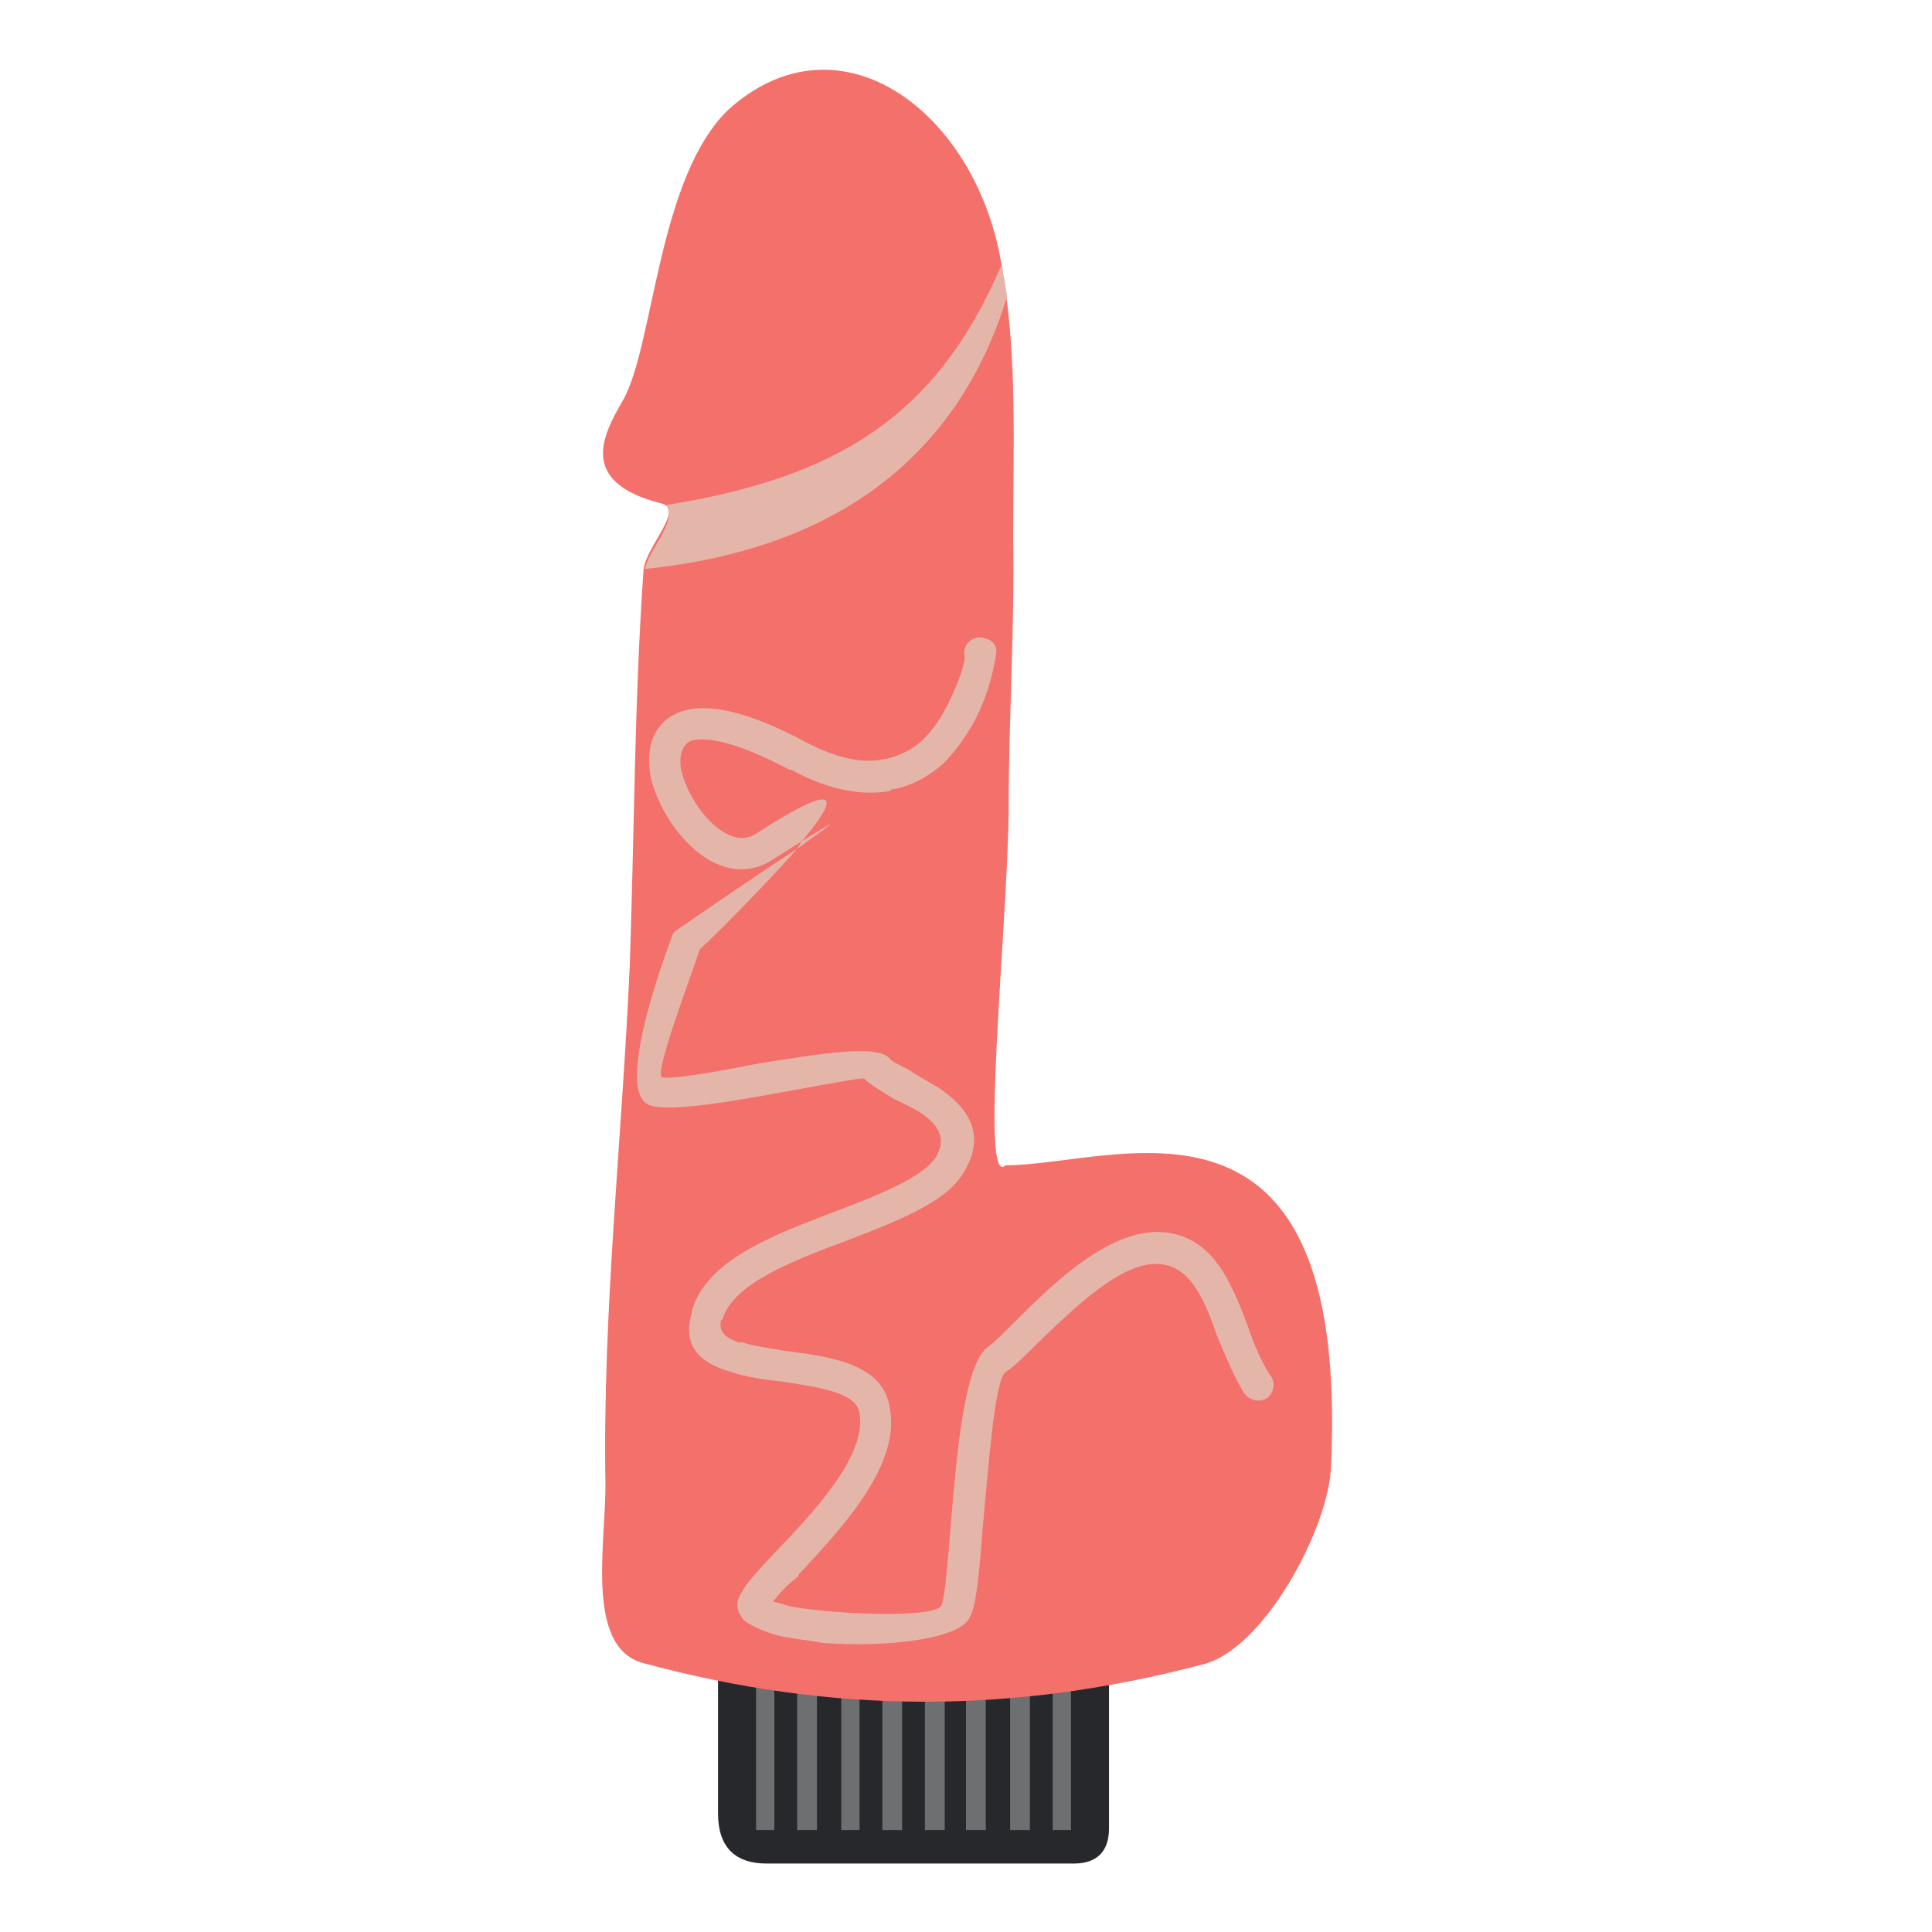 <?xml version="1.0" encoding="UTF-8"?>
<!DOCTYPE svg PUBLIC "-//W3C//DTD SVG 1.1//EN" "http://www.w3.org/Graphics/SVG/1.1/DTD/svg11.dtd">
<svg version="1.2" width="12.7mm" height="12.7mm" viewBox="0 0 1270 1270" preserveAspectRatio="xMidYMid" fill-rule="evenodd" stroke-width="28.222" stroke-linejoin="round" xmlns="http://www.w3.org/2000/svg" xmlns:ooo="http://xml.openoffice.org/svg/export" xmlns:xlink="http://www.w3.org/1999/xlink" xmlns:presentation="http://sun.com/xmlns/staroffice/presentation" xmlns:smil="http://www.w3.org/2001/SMIL20/" xmlns:anim="urn:oasis:names:tc:opendocument:xmlns:animation:1.0" xml:space="preserve">
 <defs class="ClipPathGroup">
  <clipPath id="presentation_clip_path" clipPathUnits="userSpaceOnUse">
   <rect x="0" y="0" width="1270" height="1270"/>
  </clipPath>
  <clipPath id="presentation_clip_path_shrink" clipPathUnits="userSpaceOnUse">
   <rect x="1" y="1" width="1268" height="1268"/>
  </clipPath>
 </defs>
 <defs class="TextShapeIndex">
  <g ooo:slide="id1" ooo:id-list="id3 id4 id5 id6 id7 id8"/>
 </defs>
 <defs class="EmbeddedBulletChars">
  <g id="bullet-char-template(57356)" transform="scale(0,-0)">
   <path d="M 580,1141 L 1163,571 580,0 -4,571 580,1141 Z"/>
  </g>
  <g id="bullet-char-template(57354)" transform="scale(0,-0)">
   <path d="M 8,1128 L 1137,1128 1137,0 8,0 8,1128 Z"/>
  </g>
  <g id="bullet-char-template(10146)" transform="scale(0,-0)">
   <path d="M 174,0 L 602,739 174,1481 1456,739 174,0 Z M 1358,739 L 309,1346 659,739 1358,739 Z"/>
  </g>
  <g id="bullet-char-template(10132)" transform="scale(0,-0)">
   <path d="M 2015,739 L 1276,0 717,0 1260,543 174,543 174,936 1260,936 717,1481 1274,1481 2015,739 Z"/>
  </g>
  <g id="bullet-char-template(10007)" transform="scale(0,-0)">
   <path d="M 0,-2 C -7,14 -16,27 -25,37 L 356,567 C 262,823 215,952 215,954 215,979 228,992 255,992 264,992 276,990 289,987 310,991 331,999 354,1012 L 381,999 492,748 772,1049 836,1024 860,1049 C 881,1039 901,1025 922,1006 886,937 835,863 770,784 769,783 710,716 594,584 L 774,223 C 774,196 753,168 711,139 L 727,119 C 717,90 699,76 672,76 641,76 570,178 457,381 L 164,-76 C 142,-110 111,-127 72,-127 30,-127 9,-110 8,-76 1,-67 -2,-52 -2,-32 -2,-23 -1,-13 0,-2 Z"/>
  </g>
  <g id="bullet-char-template(10004)" transform="scale(0,-0)">
   <path d="M 285,-33 C 182,-33 111,30 74,156 52,228 41,333 41,471 41,549 55,616 82,672 116,743 169,778 240,778 293,778 328,747 346,684 L 369,508 C 377,444 397,411 428,410 L 1163,1116 C 1174,1127 1196,1133 1229,1133 1271,1133 1292,1118 1292,1087 L 1292,965 C 1292,929 1282,901 1262,881 L 442,47 C 390,-6 338,-33 285,-33 Z"/>
  </g>
  <g id="bullet-char-template(9679)" transform="scale(0,-0)">
   <path d="M 813,0 C 632,0 489,54 383,161 276,268 223,411 223,592 223,773 276,916 383,1023 489,1130 632,1184 813,1184 992,1184 1136,1130 1245,1023 1353,916 1407,772 1407,592 1407,412 1353,268 1245,161 1136,54 992,0 813,0 Z"/>
  </g>
  <g id="bullet-char-template(8226)" transform="scale(0,-0)">
   <path d="M 346,457 C 273,457 209,483 155,535 101,586 74,649 74,723 74,796 101,859 155,911 209,963 273,989 346,989 419,989 480,963 531,910 582,859 608,796 608,723 608,648 583,586 532,535 482,483 420,457 346,457 Z"/>
  </g>
  <g id="bullet-char-template(8211)" transform="scale(0,-0)">
   <path d="M -4,459 L 1135,459 1135,606 -4,606 -4,459 Z"/>
  </g>
  <g id="bullet-char-template(61548)" transform="scale(0,-0)">
   <path d="M 173,740 C 173,903 231,1043 346,1159 462,1274 601,1332 765,1332 928,1332 1067,1274 1183,1159 1299,1043 1357,903 1357,740 1357,577 1299,437 1183,322 1067,206 928,148 765,148 601,148 462,206 346,322 231,437 173,577 173,740 Z"/>
  </g>
 </defs>
 <defs class="TextEmbeddedBitmaps"/>
 <g>
  <g id="id2" class="Master_Slide">
   <g id="bg-id2" class="Background"/>
   <g id="bo-id2" class="BackgroundObjects"/>
  </g>
 </g>
 <g class="SlideGroup">
  <g>
   <g id="container-id1">
    <g id="id1" class="Slide" clip-path="url(#presentation_clip_path)">
     <g class="Page">
      <g class="Group">
       <g class="Group">
        <g class="com.sun.star.drawing.ClosedBezierShape">
         <g id="id3">
          <rect class="BoundingBox" stroke="none" fill="none" x="472" y="1066" width="258" height="161"/>
          <path fill="rgb(39,40,44)" stroke="none" d="M 472,1066 L 472,1192 C 472,1214 483,1225 504,1225 L 706,1225 C 721,1225 729,1217 729,1202 L 729,1066 472,1066 Z"/>
         </g>
        </g>
        <g class="com.sun.star.drawing.PolyPolygonShape">
         <g id="id4">
          <rect class="BoundingBox" stroke="none" fill="none" x="497" y="1079" width="208" height="125"/>
          <path fill="rgb(110,111,112)" stroke="none" d="M 497,1079 L 509,1079 509,1203 497,1203 497,1079 Z M 497,1079 L 497,1079 Z M 524,1079 L 537,1079 537,1203 524,1203 524,1079 Z M 524,1079 L 524,1079 Z M 553,1079 L 565,1079 565,1203 553,1203 553,1079 Z M 553,1079 L 553,1079 Z M 580,1079 L 593,1079 593,1203 580,1203 580,1079 Z M 580,1079 L 580,1079 Z M 608,1079 L 621,1079 621,1203 608,1203 608,1079 Z M 608,1079 L 608,1079 Z M 635,1079 L 648,1079 648,1203 635,1203 635,1079 Z M 635,1079 L 635,1079 Z M 664,1079 L 677,1079 677,1203 664,1203 664,1079 Z M 664,1079 L 664,1079 Z M 692,1079 L 704,1079 704,1203 692,1203 692,1079 Z"/>
         </g>
        </g>
       </g>
       <g class="com.sun.star.drawing.ClosedBezierShape">
        <g id="id5">
         <rect class="BoundingBox" stroke="none" fill="none" x="396" y="46" width="481" height="1074"/>
         <path fill="rgb(244,112,107)" stroke="none" d="M 658,172 C 641,74 553,7 480,71 432,115 430,229 409,264 397,285 379,317 435,331 450,335 424,360 423,375 417,461 417,547 414,634 409,748 396,862 398,976 398,1016 385,1082 422,1093 547,1127 666,1127 791,1094 831,1084 874,1004 875,963 887,697 734,766 661,766 644,782 662,612 663,535 663,474 667,414 666,354 666,293 669,231 658,172 Z"/>
        </g>
       </g>
       <g class="com.sun.star.drawing.ClosedBezierShape">
        <g id="id6">
         <rect class="BoundingBox" stroke="none" fill="none" x="419" y="419" width="420" height="663"/>
         <path fill="rgb(228,182,169)" stroke="none" d="M 634,431 C 633,425 637,420 643,419 648,419 654,421 655,427 655,430 652,453 640,475 635,484 628,494 620,502 611,510 599,517 586,519 L 585,520 C 567,523 546,520 520,506 L 520,506 519,506 C 485,488 465,484 454,487 448,490 446,498 448,507 451,519 459,533 469,542 478,550 488,554 497,548 556,510 550,526 527,553 L 508,565 C 490,577 470,571 455,557 442,545 432,528 428,512 424,492 429,475 447,468 463,462 489,466 530,488 L 530,488 C 551,499 568,502 581,499 L 582,499 C 591,497 599,493 606,487 613,480 618,473 622,465 631,448 635,433 634,431 Z M 634,431 L 634,431 Z M 527,553 L 524,558 C 546,542 558,534 527,553 Z M 527,553 L 527,553 Z M 524,558 C 501,584 467,618 460,624 456,637 430,705 435,708 439,710 469,705 499,699 538,693 577,686 585,696 585,697 591,700 597,703 603,707 610,711 617,715 636,728 650,746 632,773 620,791 589,803 558,815 L 558,815 C 520,829 482,844 475,867 L 474,868 C 472,876 478,880 487,883 L 487,882 C 495,885 505,886 516,888 548,892 581,897 585,926 592,964 552,1006 525,1035 L 525,1036 C 517,1042 512,1048 508,1053 510,1053 513,1054 516,1055 523,1057 533,1058 543,1059 576,1062 617,1062 619,1055 621,1050 623,1028 625,1002 629,955 634,895 650,885 654,882 660,876 668,868 693,843 730,807 765,810 797,813 809,842 820,871 824,883 829,895 835,904 839,909 837,916 833,919 828,922 822,921 818,916 811,905 806,892 800,878 792,855 783,833 763,831 738,828 705,861 683,882 674,891 667,898 661,902 654,907 650,961 646,1004 644,1031 642,1054 638,1062 633,1078 581,1083 541,1080 530,1078 519,1077 511,1075 501,1072 494,1069 489,1065 484,1059 483,1053 488,1046 491,1040 499,1032 508,1022 L 509,1021 C 534,995 570,957 565,929 563,915 538,912 513,908 502,907 490,905 481,902 L 481,902 481,902 C 460,896 448,885 455,862 L 455,861 C 465,828 508,812 550,796 L 550,796 550,796 C 579,785 606,774 615,761 623,748 616,739 606,732 600,728 593,725 587,722 579,717 572,713 568,709 568,708 536,714 503,720 469,726 436,731 426,726 403,715 442,615 442,615 L 442,615 C 442,614 443,613 444,612 444,612 493,578 524,558 Z"/>
        </g>
       </g>
       <g class="com.sun.star.drawing.ClosedBezierShape">
        <g id="id7">
         <rect class="BoundingBox" stroke="none" fill="none" x="423" y="175" width="240" height="200"/>
         <path fill="rgb(228,182,169)" stroke="none" d="M 438,332 C 549,314 615,275 658,175 660,181 661,188 662,195 630,299 551,361 424,374 427,360 445,344 438,332 Z"/>
        </g>
       </g>
       <g class="com.sun.star.drawing.PolyPolygonShape">
        <g id="id8">
         <rect class="BoundingBox" stroke="none" fill="none" x="0" y="0" width="1272" height="1272"/>
        </g>
       </g>
      </g>
     </g>
    </g>
   </g>
  </g>
 </g>
</svg>